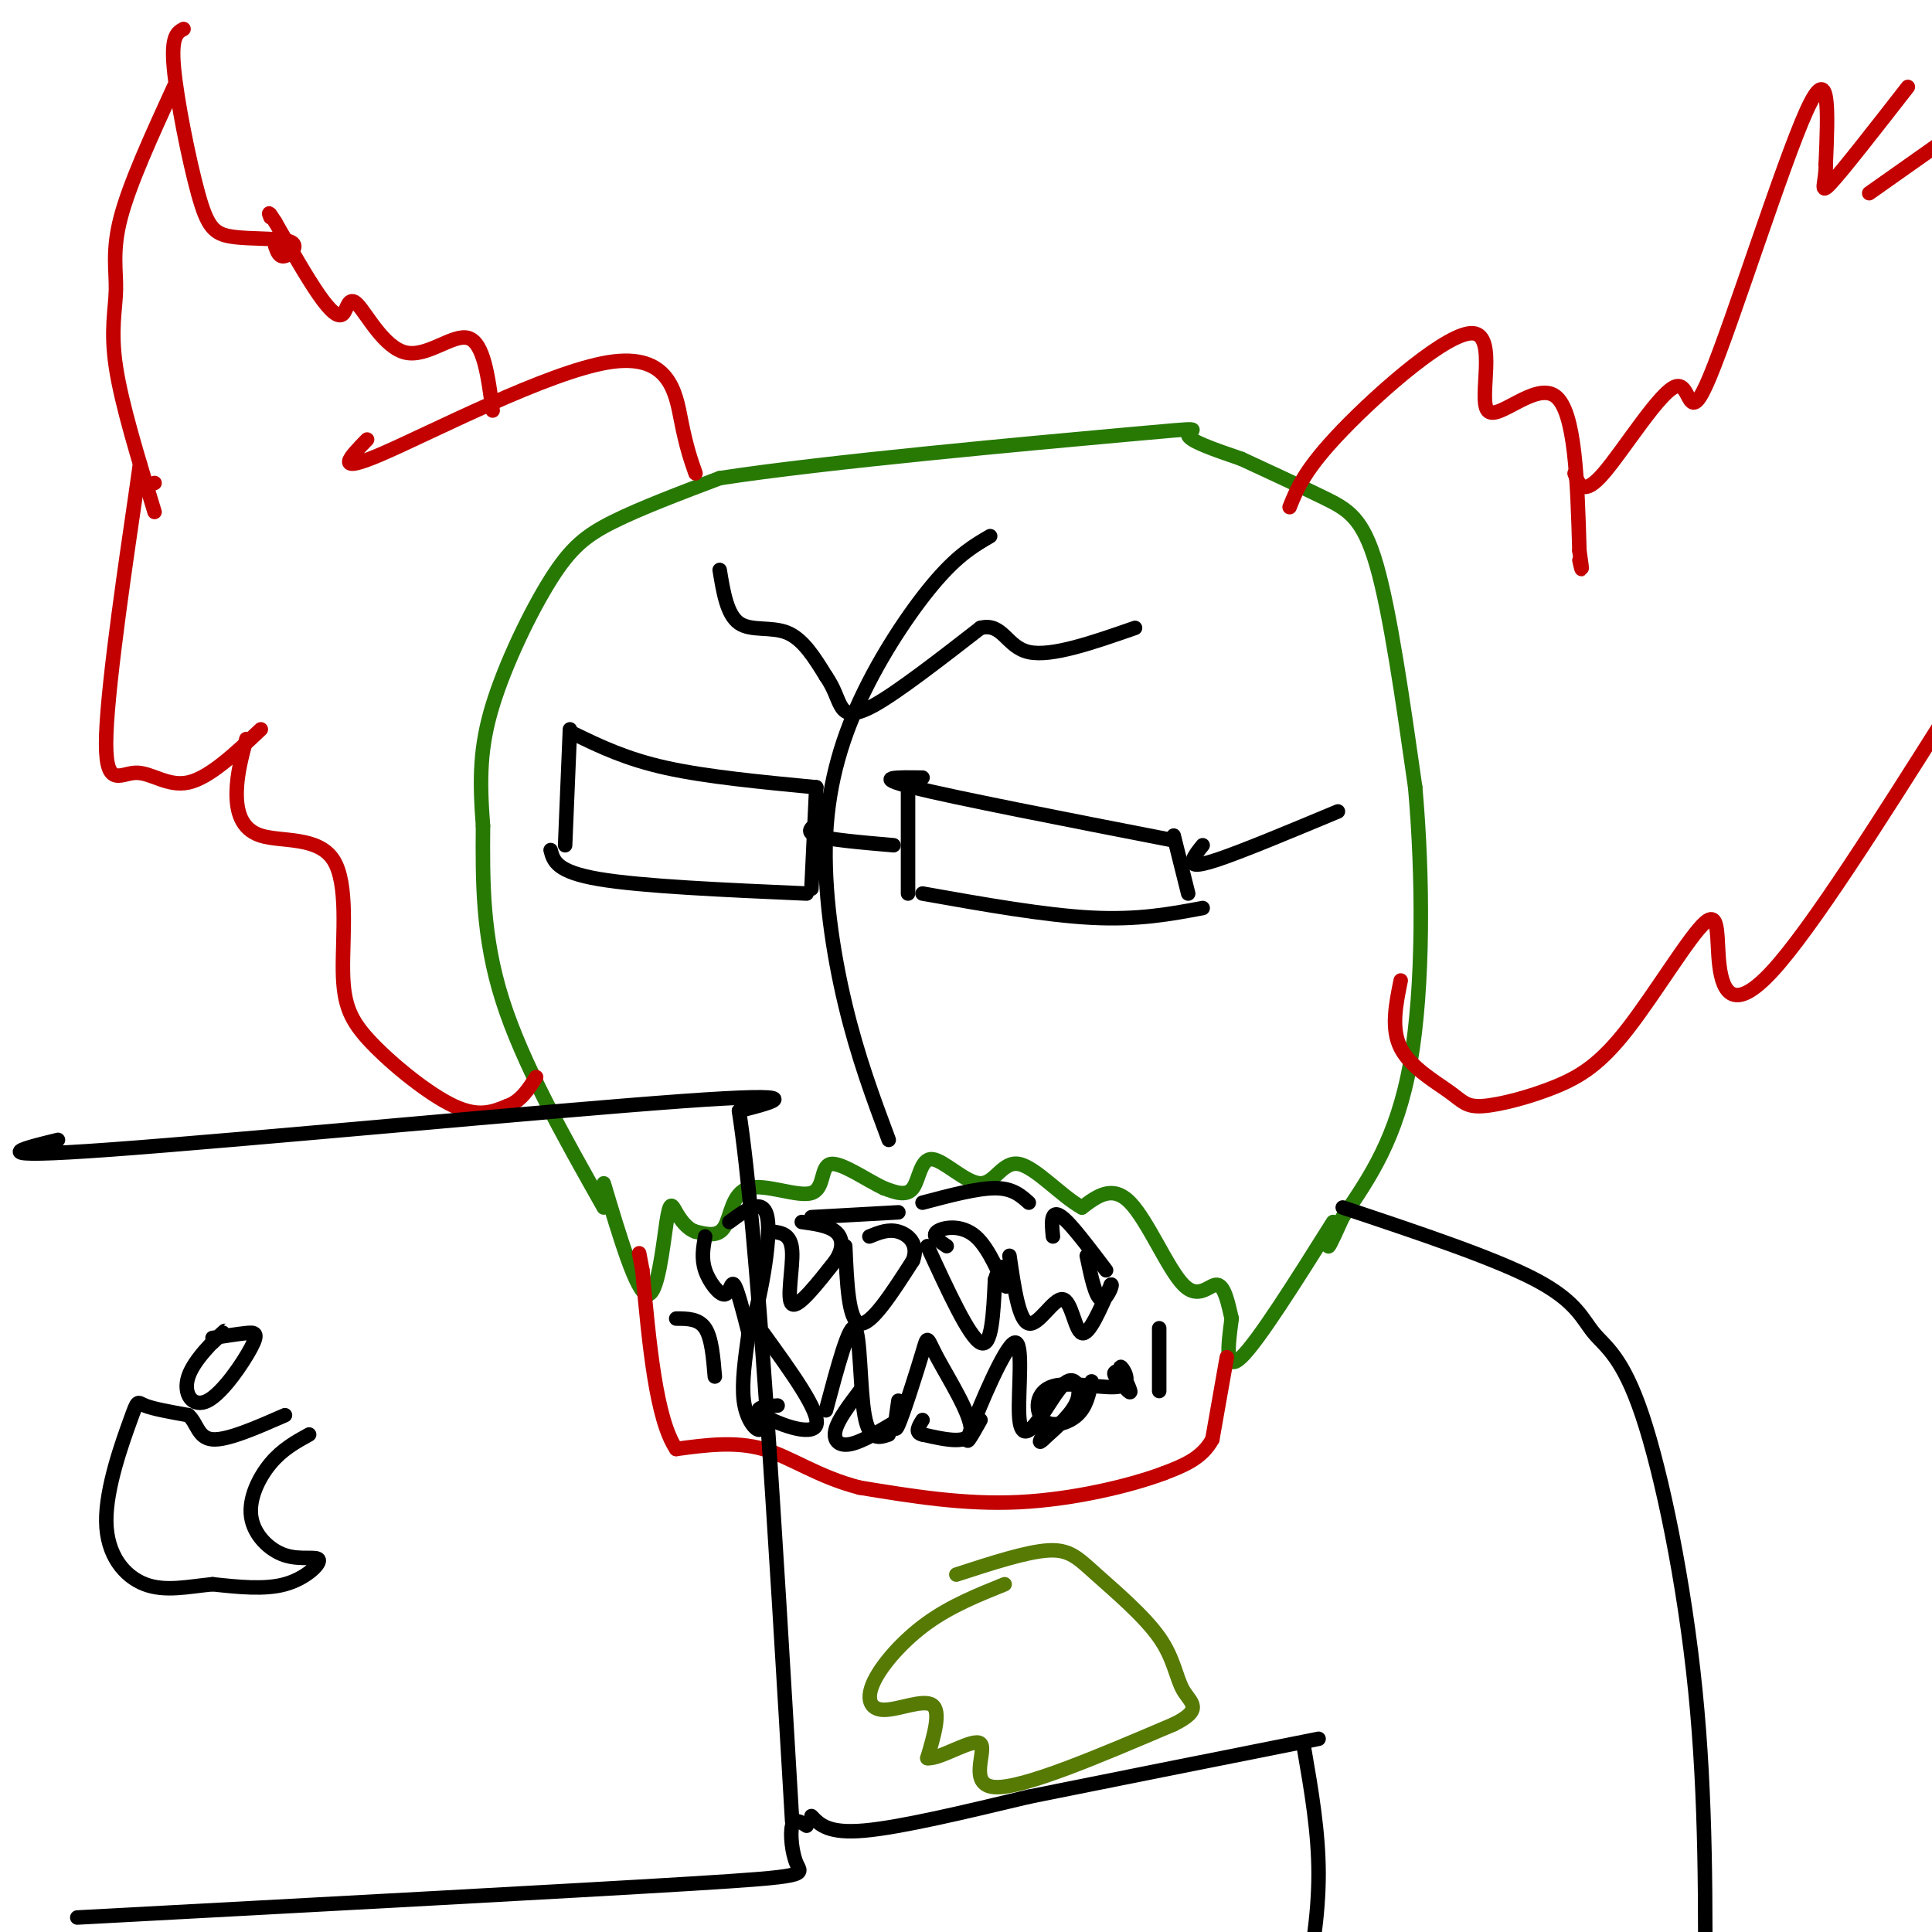 <svg viewBox='0 0 400 400' version='1.1' xmlns='http://www.w3.org/2000/svg' xmlns:xlink='http://www.w3.org/1999/xlink'><g fill='none' stroke='#000000' stroke-width='3' stroke-linecap='round' stroke-linejoin='round'><path d='M118,151c0.000,0.000 -1.000,24.000 -1,24'/><path d='M119,152c5.333,2.583 10.667,5.167 19,7c8.333,1.833 19.667,2.917 31,4'/><path d='M169,163c0.000,0.000 -1.000,21.000 -1,21'/><path d='M167,185c-17.083,-0.750 -34.167,-1.500 -43,-3c-8.833,-1.500 -9.417,-3.750 -10,-6'/><path d='M170,170c-1.750,1.083 -3.500,2.167 -1,3c2.500,0.833 9.250,1.417 16,2'/><path d='M188,161c0.000,0.000 0.000,24.000 0,24'/><path d='M191,185c12.667,2.250 25.333,4.500 35,5c9.667,0.500 16.333,-0.750 23,-2'/><path d='M191,161c-5.333,-0.083 -10.667,-0.167 -2,2c8.667,2.167 31.333,6.583 54,11'/><path d='M243,173c0.000,0.000 3.000,12.000 3,12'/><path d='M249,175c-0.844,1.044 -1.689,2.089 -2,3c-0.311,0.911 -0.089,1.689 5,0c5.089,-1.689 15.044,-5.844 25,-10'/></g>
<g fill='none' stroke='#277904' stroke-width='3' stroke-linecap='round' stroke-linejoin='round'><path d='M125,250c-8.417,-14.917 -16.833,-29.833 -21,-43c-4.167,-13.167 -4.083,-24.583 -4,-36'/><path d='M100,171c-0.756,-9.818 -0.646,-16.364 2,-25c2.646,-8.636 7.828,-19.364 12,-26c4.172,-6.636 7.335,-9.182 13,-12c5.665,-2.818 13.833,-5.909 22,-9'/><path d='M149,99c21.762,-3.369 65.167,-7.292 84,-9c18.833,-1.708 13.095,-1.202 13,0c-0.095,1.202 5.452,3.101 11,5'/><path d='M257,95c4.988,2.298 11.958,5.542 17,8c5.042,2.458 8.155,4.131 11,14c2.845,9.869 5.423,27.935 8,46'/><path d='M293,163c1.644,18.400 1.756,41.400 -1,57c-2.756,15.600 -8.378,23.800 -14,32'/><path d='M278,252c-2.833,6.333 -2.917,6.167 -3,6'/><path d='M276,253c-7.750,12.333 -15.500,24.667 -19,28c-3.500,3.333 -2.750,-2.333 -2,-8'/><path d='M255,273c-0.708,-3.097 -1.478,-6.841 -3,-7c-1.522,-0.159 -3.794,3.265 -7,0c-3.206,-3.265 -7.344,-13.219 -11,-17c-3.656,-3.781 -6.828,-1.391 -10,1'/><path d='M224,250c-4.156,-2.233 -9.547,-8.317 -13,-9c-3.453,-0.683 -4.967,4.033 -8,4c-3.033,-0.033 -7.586,-4.817 -10,-5c-2.414,-0.183 -2.690,4.233 -4,6c-1.310,1.767 -3.655,0.883 -6,0'/><path d='M183,246c-3.372,-1.546 -8.801,-5.412 -11,-5c-2.199,0.412 -1.167,5.100 -4,6c-2.833,0.900 -9.532,-1.988 -13,-1c-3.468,0.988 -3.705,5.854 -5,8c-1.295,2.146 -3.647,1.573 -6,1'/><path d='M144,255c-1.748,-0.560 -3.118,-2.459 -4,-4c-0.882,-1.541 -1.276,-2.722 -2,2c-0.724,4.722 -1.778,15.349 -4,15c-2.222,-0.349 -5.611,-11.675 -9,-23'/></g>
<g fill='none' stroke='#000000' stroke-width='3' stroke-linecap='round' stroke-linejoin='round'><path d='M184,236c-3.211,-8.611 -6.421,-17.222 -9,-28c-2.579,-10.778 -4.526,-23.724 -4,-35c0.526,-11.276 3.526,-20.882 8,-30c4.474,-9.118 10.421,-17.748 15,-23c4.579,-5.252 7.789,-7.126 11,-9'/><path d='M149,118c0.756,4.622 1.511,9.244 4,11c2.489,1.756 6.711,0.644 10,2c3.289,1.356 5.644,5.178 8,9'/><path d='M171,140c1.762,2.560 2.167,4.458 3,6c0.833,1.542 2.095,2.726 7,0c4.905,-2.726 13.452,-9.363 22,-16'/><path d='M203,130c4.667,-1.156 5.333,3.956 10,5c4.667,1.044 13.333,-1.978 22,-5'/></g>
<g fill='none' stroke='#C30101' stroke-width='3' stroke-linecap='round' stroke-linejoin='round'><path d='M254,281c0.000,0.000 -3.000,17.000 -3,17'/><path d='M251,298c-2.167,4.000 -6.083,5.500 -10,7'/><path d='M241,305c-6.756,2.556 -18.644,5.444 -30,6c-11.356,0.556 -22.178,-1.222 -33,-3'/><path d='M178,308c-8.778,-2.244 -14.222,-6.356 -20,-8c-5.778,-1.644 -11.889,-0.822 -18,0'/><path d='M140,300c-4.167,-6.167 -5.583,-21.583 -7,-37'/><path d='M133,263c-1.167,-6.167 -0.583,-3.083 0,0'/></g>
<g fill='none' stroke='#000000' stroke-width='3' stroke-linecap='round' stroke-linejoin='round'><path d='M146,256c-0.411,2.274 -0.821,4.548 0,7c0.821,2.452 2.875,5.083 4,5c1.125,-0.083 1.321,-2.881 2,-2c0.679,0.881 1.839,5.440 3,10'/><path d='M155,276c1.711,-3.556 4.489,-17.444 4,-23c-0.489,-5.556 -4.244,-2.778 -8,0'/><path d='M160,255c1.889,0.267 3.778,0.533 4,4c0.222,3.467 -1.222,10.133 0,11c1.222,0.867 5.111,-4.067 9,-9'/><path d='M173,261c1.711,-2.644 1.489,-4.756 0,-6c-1.489,-1.244 -4.244,-1.622 -7,-2'/><path d='M175,258c0.333,7.750 0.667,15.500 3,16c2.333,0.500 6.667,-6.250 11,-13'/><path d='M189,261c1.311,-3.400 -0.911,-5.400 -3,-6c-2.089,-0.600 -4.044,0.200 -6,1'/><path d='M192,258c4.333,9.417 8.667,18.833 11,20c2.333,1.167 2.667,-5.917 3,-13'/><path d='M206,265c0.856,-2.802 1.494,-3.306 2,-2c0.506,1.306 0.878,4.422 0,3c-0.878,-1.422 -3.006,-7.383 -6,-10c-2.994,-2.617 -6.856,-1.891 -8,-1c-1.144,0.891 0.428,1.945 2,3'/><path d='M209,260c0.982,6.750 1.964,13.500 4,14c2.036,0.500 5.125,-5.250 7,-5c1.875,0.250 2.536,6.500 4,7c1.464,0.500 3.732,-4.750 6,-10'/><path d='M230,266c0.622,-0.489 -0.822,3.289 -2,3c-1.178,-0.289 -2.089,-4.644 -3,-9'/><path d='M155,276c-0.733,5.178 -1.467,10.356 -1,14c0.467,3.644 2.133,5.756 3,6c0.867,0.244 0.933,-1.378 1,-3'/><path d='M158,276c5.933,8.200 11.867,16.400 11,19c-0.867,2.600 -8.533,-0.400 -11,-2c-2.467,-1.600 0.267,-1.800 3,-2'/><path d='M171,292c2.422,-9.089 4.844,-18.178 6,-17c1.156,1.178 1.044,12.622 2,18c0.956,5.378 2.978,4.689 5,4'/><path d='M186,294c-3.778,2.267 -7.556,4.533 -10,5c-2.444,0.467 -3.556,-0.867 -3,-3c0.556,-2.133 2.778,-5.067 5,-8'/><path d='M186,290c-0.547,3.724 -1.094,7.448 0,5c1.094,-2.448 3.829,-11.069 5,-15c1.171,-3.931 0.777,-3.174 3,1c2.223,4.174 7.064,11.764 7,15c-0.064,3.236 -5.032,2.118 -10,1'/><path d='M191,297c-1.667,-0.333 -0.833,-1.667 0,-3'/><path d='M203,294c-1.856,3.312 -3.711,6.624 -2,2c1.711,-4.624 6.989,-17.184 9,-18c2.011,-0.816 0.754,10.113 1,15c0.246,4.887 1.994,3.733 4,1c2.006,-2.733 4.271,-7.043 6,-8c1.729,-0.957 2.923,1.441 2,4c-0.923,2.559 -3.961,5.280 -7,8'/><path d='M216,298c-1.167,1.167 -0.583,0.083 0,-1'/><path d='M226,286c-0.530,2.621 -1.060,5.242 -3,7c-1.940,1.758 -5.291,2.653 -7,1c-1.709,-1.653 -1.776,-5.855 2,-7c3.776,-1.145 11.393,0.765 14,0c2.607,-0.765 0.202,-4.206 0,-4c-0.202,0.206 1.799,4.059 2,5c0.201,0.941 -1.400,-1.029 -3,-3'/><path d='M231,285c-0.500,-0.667 -0.250,-0.833 0,-1'/><path d='M229,263c-3.044,-4.022 -6.089,-8.044 -8,-10c-1.911,-1.956 -2.689,-1.844 -3,-1c-0.311,0.844 -0.156,2.422 0,4'/><path d='M213,249c-1.667,-1.500 -3.333,-3.000 -7,-3c-3.667,0.000 -9.333,1.500 -15,3'/><path d='M186,251c0.000,0.000 -18.000,1.000 -18,1'/><path d='M140,273c2.333,0.000 4.667,0.000 6,2c1.333,2.000 1.667,6.000 2,10'/><path d='M240,275c0.000,0.000 0.000,13.000 0,13'/></g>
<g fill='none' stroke='#C30101' stroke-width='3' stroke-linecap='round' stroke-linejoin='round'><path d='M144,98c-0.952,-2.708 -1.905,-5.417 -3,-11c-1.095,-5.583 -2.333,-14.042 -15,-12c-12.667,2.042 -36.762,14.583 -47,19c-10.238,4.417 -6.619,0.708 -3,-3'/><path d='M102,85c-0.927,-7.001 -1.854,-14.003 -5,-15c-3.146,-0.997 -8.512,4.009 -13,3c-4.488,-1.009 -8.100,-8.033 -10,-10c-1.900,-1.967 -2.088,1.124 -3,2c-0.912,0.876 -2.546,-0.464 -5,-4c-2.454,-3.536 -5.727,-9.268 -9,-15'/><path d='M57,46c-1.667,-2.667 -1.333,-1.833 -1,-1'/><path d='M57,51c0.413,1.176 0.826,2.351 2,2c1.174,-0.351 3.107,-2.229 1,-3c-2.107,-0.771 -8.256,-0.433 -12,-1c-3.744,-0.567 -5.085,-2.037 -7,-9c-1.915,-6.963 -4.404,-19.418 -5,-26c-0.596,-6.582 0.702,-7.291 2,-8'/><path d='M36,18c-4.583,10.012 -9.167,20.024 -11,27c-1.833,6.976 -0.917,10.917 -1,15c-0.083,4.083 -1.167,8.310 0,16c1.167,7.690 4.583,18.845 8,30'/><path d='M32,100c-1.368,0.555 -2.737,1.110 -3,-1c-0.263,-2.110 0.579,-6.886 -1,4c-1.579,10.886 -5.578,37.433 -6,49c-0.422,11.567 2.732,8.153 6,8c3.268,-0.153 6.648,2.956 11,2c4.352,-0.956 9.676,-5.978 15,-11'/><path d='M51,153c-0.968,3.620 -1.936,7.240 -2,11c-0.064,3.760 0.776,7.661 5,9c4.224,1.339 11.831,0.116 15,5c3.169,4.884 1.901,15.876 2,23c0.099,7.124 1.565,10.379 6,15c4.435,4.621 11.839,10.606 17,13c5.161,2.394 8.081,1.197 11,0'/><path d='M105,229c2.833,-1.000 4.417,-3.500 6,-6'/><path d='M267,105c1.579,-3.938 3.158,-7.876 11,-16c7.842,-8.124 21.947,-20.435 27,-20c5.053,0.435 1.053,13.617 3,16c1.947,2.383 9.842,-6.033 14,-3c4.158,3.033 4.579,17.517 5,32'/><path d='M327,114c0.833,5.667 0.417,3.833 0,2'/><path d='M326,98c0.896,2.434 1.793,4.868 6,0c4.207,-4.868 11.726,-17.037 15,-18c3.274,-0.963 2.305,9.279 7,-2c4.695,-11.279 15.056,-44.080 20,-55c4.944,-10.920 4.472,0.040 4,11'/><path d='M378,34c0.133,3.489 -1.533,6.711 1,4c2.533,-2.711 9.267,-11.356 16,-20'/><path d='M387,40c0.000,0.000 17.000,-12.000 17,-12'/><path d='M290,203c-1.018,5.009 -2.037,10.018 0,14c2.037,3.982 7.129,6.937 10,9c2.871,2.063 3.522,3.235 7,3c3.478,-0.235 9.783,-1.877 15,-4c5.217,-2.123 9.345,-4.726 15,-12c5.655,-7.274 12.835,-19.218 16,-22c3.165,-2.782 2.314,3.597 3,9c0.686,5.403 2.910,9.829 11,1c8.090,-8.829 22.045,-30.915 36,-53'/><path d='M403,148c6.000,-8.833 3.000,-4.417 0,0'/></g>
<g fill='none' stroke='#000000' stroke-width='3' stroke-linecap='round' stroke-linejoin='round'><path d='M12,236c-8.200,2.000 -16.400,4.000 11,2c27.400,-2.000 90.400,-8.000 118,-10c27.600,-2.000 19.800,0.000 12,2'/><path d='M153,230c3.833,24.833 7.417,85.917 11,147'/><path d='M168,376c1.750,1.833 3.500,3.667 11,3c7.500,-0.667 20.750,-3.833 34,-7'/><path d='M213,372c15.667,-3.167 37.833,-7.583 60,-12'/><path d='M270,362c1.500,8.667 3.000,17.333 3,26c0.000,8.667 -1.500,17.333 -3,26'/><path d='M167,378c-1.280,-0.827 -2.560,-1.655 -3,0c-0.440,1.655 -0.042,5.792 1,8c1.042,2.208 2.726,2.488 -22,4c-24.726,1.512 -75.863,4.256 -127,7'/><path d='M64,297c-2.781,1.535 -5.562,3.071 -8,6c-2.438,2.929 -4.532,7.252 -4,11c0.532,3.748 3.689,6.922 7,8c3.311,1.078 6.776,0.059 7,1c0.224,0.941 -2.793,3.840 -7,5c-4.207,1.160 -9.603,0.580 -15,0'/><path d='M44,328c-4.930,0.462 -9.755,1.618 -14,0c-4.245,-1.618 -7.911,-6.011 -8,-13c-0.089,-6.989 3.399,-16.574 5,-21c1.601,-4.426 1.315,-3.693 3,-3c1.685,0.693 5.343,1.347 9,2'/><path d='M39,293c1.844,1.644 1.956,4.756 5,5c3.044,0.244 9.022,-2.378 15,-5'/><path d='M44,278c1.687,-1.630 3.374,-3.261 2,-2c-1.374,1.261 -5.810,5.412 -7,9c-1.190,3.588 0.867,6.611 4,5c3.133,-1.611 7.344,-7.857 9,-11c1.656,-3.143 0.759,-3.184 -1,-3c-1.759,0.184 -4.379,0.592 -7,1'/><path d='M278,250c15.766,5.262 31.531,10.523 40,15c8.469,4.477 9.641,8.169 12,11c2.359,2.831 5.904,4.801 10,17c4.096,12.199 8.742,34.628 11,57c2.258,22.372 2.129,44.686 2,67'/></g>
<g fill='none' stroke='#567A03' stroke-width='3' stroke-linecap='round' stroke-linejoin='round'><path d='M208,328c-5.537,2.230 -11.075,4.459 -16,8c-4.925,3.541 -9.238,8.392 -11,12c-1.762,3.608 -0.974,5.971 2,6c2.974,0.029 8.136,-2.278 10,-1c1.864,1.278 0.432,6.139 -1,11'/><path d='M192,364c2.595,0.333 9.583,-4.333 11,-3c1.417,1.333 -2.738,8.667 3,9c5.738,0.333 21.369,-6.333 37,-13'/><path d='M243,357c6.296,-3.115 3.535,-4.401 2,-7c-1.535,-2.599 -1.844,-6.511 -5,-11c-3.156,-4.489 -9.157,-9.555 -13,-13c-3.843,-3.445 -5.526,-5.270 -10,-5c-4.474,0.270 -11.737,2.635 -19,5'/></g>
</svg>